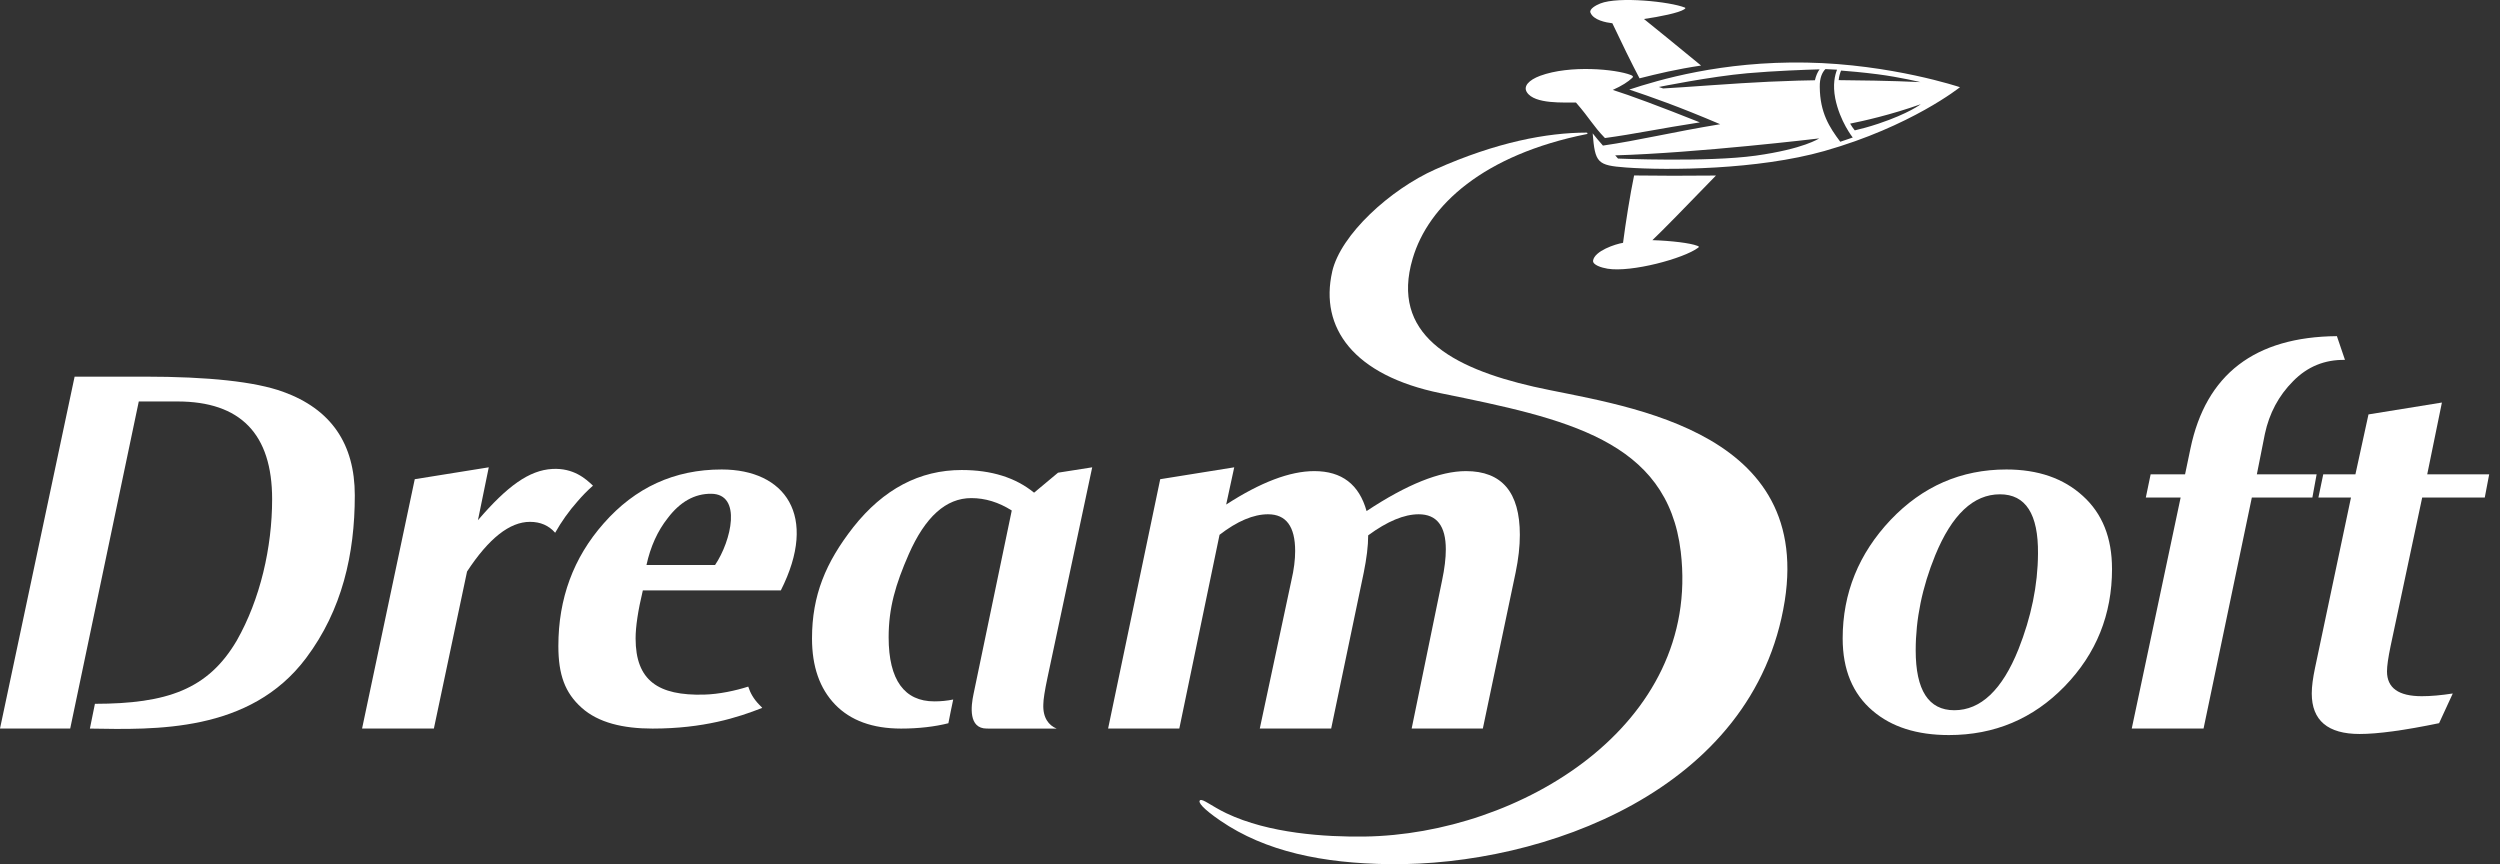<?xml version="1.0" encoding="UTF-8"?> <svg xmlns="http://www.w3.org/2000/svg" width="162" height="56" viewBox="0 0 162 56" fill="none"><rect x="0" y="0" width="162" height="56" fill="#333333" stroke="none"/><g clip-path="url(#clip0_191_738)"><path fill-rule="evenodd" clip-rule="evenodd" d="M132.062 35.879C132.088 33.314 131.266 32.031 129.598 32.031C127.877 32.031 126.484 33.349 125.402 35.984C124.555 38.06 124.137 40.112 124.137 42.14C124.137 44.729 124.971 46.023 126.64 46.023C128.347 46.023 129.743 44.706 130.797 42.071C131.62 39.994 132.051 37.932 132.062 35.879ZM136.86 36.858C136.86 39.82 135.842 42.356 133.795 44.468C131.749 46.577 129.246 47.632 126.288 47.632C124.217 47.632 122.572 47.107 121.348 46.058C120.058 44.962 119.405 43.399 119.405 41.371C119.406 38.432 120.449 35.873 122.508 33.693C124.581 31.512 127.083 30.422 130.016 30.422C132.062 30.422 133.718 30.994 134.969 32.137C136.233 33.279 136.858 34.853 136.858 36.858H136.86Z" fill="white"></path><path fill-rule="evenodd" clip-rule="evenodd" d="M151.954 23.321C150.637 23.298 149.515 23.758 148.59 24.704C147.652 25.647 147.051 26.784 146.765 28.114C146.765 28.114 146.596 28.988 146.244 30.738L150.117 30.738L149.842 32.242H145.919L142.79 47.211H138.137L141.305 32.242H139.049L139.361 30.738H141.592L141.943 29.058C142.946 24.254 146.113 21.829 151.431 21.782L151.954 23.321Z" fill="white"></path><path fill-rule="evenodd" clip-rule="evenodd" d="M161.299 30.737L161.013 32.241H156.958L154.912 41.86C154.756 42.606 154.677 43.155 154.677 43.505C154.678 44.577 155.42 45.114 156.932 45.114C157.52 45.114 158.184 45.055 158.94 44.938L158.053 46.862C155.798 47.329 154.077 47.562 152.904 47.562C150.847 47.562 149.802 46.688 149.802 44.938C149.802 44.472 149.88 43.924 150.011 43.294L152.344 32.241H150.233L150.546 30.737H152.631L153.478 26.854L158.236 26.084L157.284 30.737H161.299Z" fill="white"></path><path fill-rule="evenodd" clip-rule="evenodd" d="M22.991 32.102C22.991 35.903 22.17 39.53 19.837 42.639C16.201 47.496 10.022 47.279 5.825 47.212L6.151 45.607C10.818 45.6 13.476 44.683 15.34 41.513C16.866 38.83 17.634 35.471 17.634 32.346C17.635 28.125 15.588 26.015 11.495 26.015L8.993 26.015L4.549 47.211H0L4.835 24.406H9.345C13.529 24.406 16.526 24.732 18.338 25.385C21.442 26.505 22.991 28.744 22.991 32.102Z" fill="white"></path><path fill-rule="evenodd" clip-rule="evenodd" d="M35.974 34.523C35.557 34.051 35.022 33.816 34.344 33.816C33.029 33.815 31.672 34.887 30.265 37.034L28.115 47.211H23.462L26.876 31.052L31.672 30.282L30.97 33.71C32.872 31.494 34.292 30.47 35.791 30.388C37.161 30.312 37.955 31.022 38.424 31.471C38.073 31.779 37.746 32.113 37.434 32.477C36.86 33.122 36.379 33.804 35.974 34.523Z" fill="white"></path><path fill-rule="evenodd" clip-rule="evenodd" d="M46.089 31.996C45.007 31.985 44.067 32.521 43.272 33.57C42.608 34.409 42.151 35.424 41.891 36.614H46.335C47.392 35.044 48.096 32.015 46.089 31.996ZM50.598 38.258H41.656C41.344 39.564 41.187 40.601 41.187 41.371C41.187 44.099 42.647 45.092 45.631 45.011C46.596 44.985 47.665 44.755 48.486 44.492C48.617 44.905 48.838 45.294 49.19 45.656C49.256 45.726 49.32 45.792 49.385 45.856V45.874C47.809 46.495 45.592 47.212 42.282 47.212C40.379 47.211 38.775 46.833 37.694 45.865C36.612 44.898 36.182 43.727 36.182 41.861C36.182 38.781 37.159 36.135 39.114 33.92C41.162 31.589 43.702 30.422 46.765 30.422C50.872 30.422 53.048 33.41 50.598 38.258Z" fill="white"></path><path fill-rule="evenodd" clip-rule="evenodd" d="M70.775 30.282L67.882 43.889C67.699 44.752 67.608 45.335 67.608 45.638C67.569 46.514 67.96 47.004 68.468 47.212L63.945 47.211C62.747 47.211 62.915 45.769 63.085 44.973L65.562 33.081C64.715 32.544 63.841 32.277 62.941 32.277C61.3 32.276 59.957 33.488 58.888 35.913C58.029 37.873 57.584 39.389 57.584 41.3C57.585 44.076 58.614 45.449 60.543 45.449C60.974 45.449 61.377 45.409 61.768 45.328C61.665 45.84 61.547 46.352 61.455 46.866C60.583 47.087 59.526 47.212 58.392 47.212C56.543 47.211 55.121 46.693 54.117 45.656C53.115 44.617 52.618 43.19 52.618 41.371C52.619 38.573 53.505 36.451 55.29 34.165C57.245 31.693 59.592 30.457 62.316 30.457C64.246 30.457 65.809 30.947 67.008 31.926L68.56 30.631L70.775 30.282Z" fill="white"></path><path fill-rule="evenodd" clip-rule="evenodd" d="M98.212 37.102L96.088 47.211H91.475L93.443 37.628C93.612 36.835 93.689 36.159 93.689 35.599C93.69 34.083 93.103 33.325 91.93 33.325C90.992 33.325 89.897 33.78 88.658 34.69C88.659 35.389 88.554 36.194 88.371 37.103L86.26 47.211H81.634L83.679 37.628C83.85 36.905 83.926 36.264 83.926 35.703C83.927 34.117 83.34 33.325 82.167 33.325C81.229 33.325 80.172 33.769 79.026 34.655L76.419 47.211H71.805L75.182 31.052L79.978 30.282L79.456 32.695C81.685 31.251 83.588 30.528 85.165 30.528C86.951 30.528 88.071 31.39 88.554 33.116C91.161 31.389 93.311 30.528 94.993 30.528C97.327 30.528 98.486 31.903 98.486 34.655C98.487 35.401 98.395 36.217 98.212 37.102Z" fill="white"></path><path fill-rule="evenodd" clip-rule="evenodd" d="M86.326 17.607C85.504 21.216 87.68 24.326 93.376 25.485C101.446 27.129 108.053 28.503 108.913 35.749C110.257 47.048 98.42 54.067 88.436 54.208C85.895 54.244 82.219 54.013 79.469 52.699C78.518 52.246 77.918 51.728 77.761 51.858C77.619 51.976 77.905 52.372 79.078 53.179C82.01 55.186 85.712 55.946 90.053 55.998C99.921 56.117 113.697 51.262 115.652 38.935C117.451 27.5 104.612 26.248 99.385 25.057C94.002 23.827 90.105 21.631 91.539 16.762C92.556 13.289 96.14 10.029 102.826 8.687C102.892 8.673 102.891 8.597 102.801 8.593C100.247 8.599 96.987 9.202 93.011 10.974C90.105 12.267 86.872 15.192 86.324 17.607H86.326Z" fill="white"></path><path fill-rule="evenodd" clip-rule="evenodd" d="M124.438 5.321C124.438 5.321 123.134 5.002 121.675 4.813C120.723 4.69 119.811 4.611 119.302 4.573C119.237 4.73 119.171 4.936 119.146 5.193C120.163 5.201 122.573 5.228 124.437 5.321L124.438 5.321ZM117.908 4.494C117.022 4.518 115.014 4.589 113.228 4.746C110.856 4.955 107.493 5.636 107.493 5.636L107.767 5.732C109.018 5.669 112.55 5.386 114.636 5.295C116.148 5.229 117.086 5.207 117.607 5.201C117.673 4.911 117.778 4.672 117.908 4.494ZM104.665 10.067L104.848 10.275C104.848 10.275 110.621 10.521 113.763 10.087C116.891 9.651 117.881 8.969 117.881 8.969C117.882 8.969 109.97 9.916 104.665 10.067ZM120.058 8.911C120.058 8.911 119.224 7.873 118.923 6.374C118.754 5.485 118.897 4.87 119.041 4.516L118.286 4.477C118.077 4.692 117.908 5.051 117.921 5.636C117.934 7.302 118.546 8.25 119.25 9.186L120.058 8.911ZM124.465 6.753C124.465 6.753 123.708 7.348 121.727 8.013C121.101 8.223 120.553 8.364 120.188 8.448C120.085 8.319 119.98 8.172 119.888 8.011C120.711 7.847 122.521 7.445 124.464 6.753L124.465 6.753ZM127.007 5.65C127.007 5.65 123.838 8.194 118.207 9.789C113.919 11.005 108.066 11.051 105.368 10.854C103.505 10.716 103.361 10.561 103.205 8.641C103.401 8.886 103.609 9.142 103.87 9.434C106.176 9.101 108.366 8.558 111.468 8.049C108.706 6.872 106.959 6.269 105.577 5.804C107.48 5.181 111.547 3.954 117.06 4.055C122.561 4.156 127.005 5.65 127.005 5.65L127.007 5.65ZM104.483 1.508C104.065 1.458 103.257 1.309 103.061 0.818C102.971 0.588 103.4 0.344 103.7 0.225C104.886 -0.245 108.222 0.108 109.174 0.489C109.253 0.519 109.2 0.559 109.135 0.604C108.811 0.83 107.519 1.09 106.528 1.231C107.245 1.815 108.535 2.847 110.23 4.248C108.64 4.485 107.454 4.77 106.241 5.076C105.733 4.111 105.081 2.784 104.481 1.508H104.483ZM102.123 6.644C101.38 6.629 99.437 6.767 98.942 5.976C98.695 5.594 99.06 5.188 99.803 4.911C101.731 4.2 104.704 4.477 105.681 4.861C105.786 4.904 105.864 4.955 105.773 5.042C105.513 5.295 105.095 5.564 104.508 5.827C105.617 6.175 107.571 6.902 110.152 7.93C107.611 8.319 105.889 8.691 104 8.945C103.219 8.14 103.049 7.71 102.123 6.644ZM105.173 15.735C104.678 15.813 103.322 16.259 103.23 16.892C103.206 17.171 103.778 17.347 104.169 17.412C105.708 17.665 109.109 16.755 110.048 16.047C110.127 15.984 110.074 15.962 109.982 15.927C109.527 15.749 108.314 15.602 107.075 15.562C107.806 14.865 109.122 13.515 111.194 11.375C109.266 11.395 107.454 11.393 105.889 11.37C105.629 12.62 105.343 14.424 105.173 15.735Z" fill="white"></path></g><defs><clipPath id="clip0_191_738"><rect width="162" height="56" fill="white"></rect></clipPath></defs></svg> 